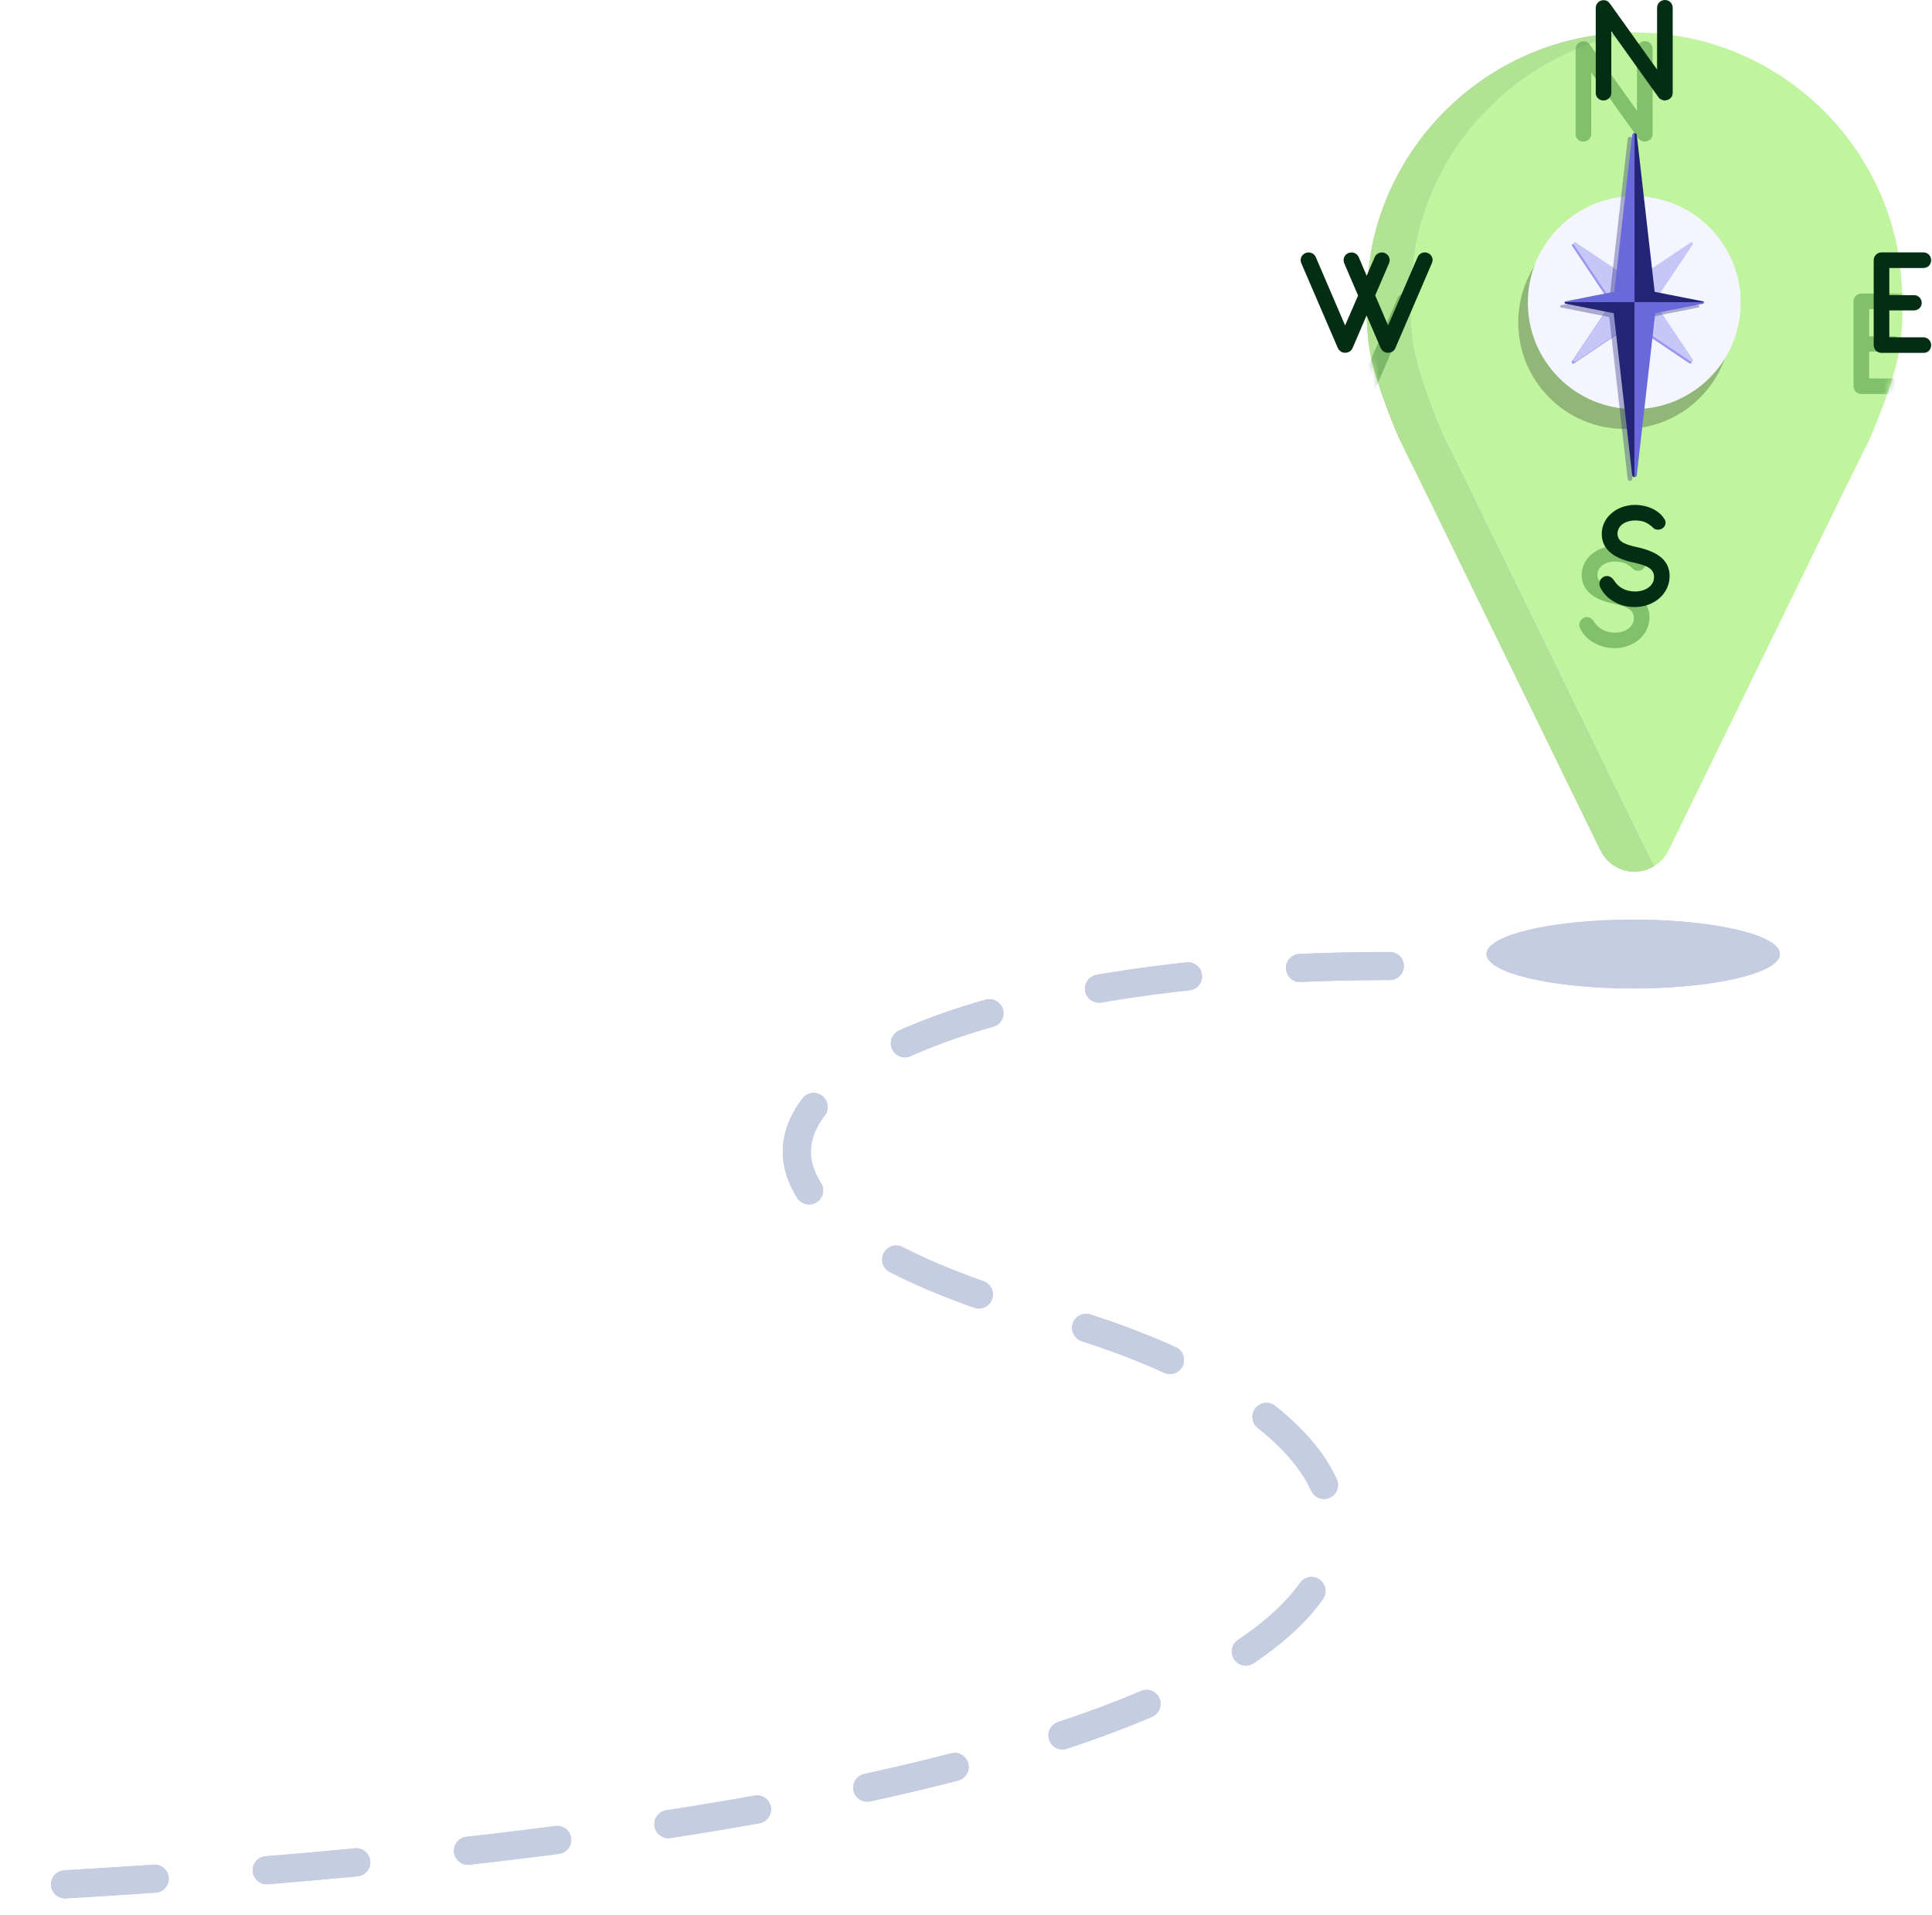 <svg width="344" height="341" viewBox="0 0 344 341" fill="none" xmlns="http://www.w3.org/2000/svg"><g clip-path="url(#clip0_372_3308)"><path d="M244.36 43.5C248.91 22.2 267.67 6.16 290.24 5.8C290.5 5.8 290.77 5.8 291.03 5.8C291.08 5.8 291.13 5.8 291.18 5.8C271.78 8.95 256.3 23.8 252.23 42.87C251.19 48.15 250.58 57.36 252.13 63.64C253.74 70.16 257.01 77.49 257.01 77.5C258.43 80.37 262.5 88.61 262.5 88.62L266.93 97.71L292.8 150.73L294.56 154.19C293.53 154.83 292.32 155.21 291.02 155.21C288.34 155.21 286.03 153.63 284.96 151.36H284.94L259.07 98.34L254.64 89.25C254.64 89.24 250.56 81 249.15 78.13C249.15 78.13 245.88 70.8 244.27 64.27C242.72 57.99 243.32 48.79 244.37 43.5H244.36Z" fill="#90B777"/><path d="M266.95 97.7L262.52 88.61C262.52 88.6 258.44 80.36 257.03 77.49C257.03 77.49 253.76 70.16 252.15 63.63C250.6 57.35 251.2 48.15 252.25 42.86C256.3 23.8 271.78 8.95 291.18 5.8C291.39 5.8 291.6 5.8 291.82 5.8C314.39 6.16 333.15 22.19 337.7 43.49C338.74 48.77 339.35 57.98 337.8 64.26C336.19 70.78 332.92 78.11 332.92 78.12C331.5 80.99 327.43 89.23 327.43 89.24L323 98.33L297.13 151.35H297.11C296.56 152.52 295.68 153.5 294.59 154.18L292.83 150.72L266.96 97.7H266.95Z" fill="#C0F49F"/><path opacity="0.71" d="M244.36 43.5C248.91 22.2 267.67 6.16 290.24 5.8C290.5 5.8 290.77 5.8 291.03 5.8C291.08 5.8 291.13 5.8 291.18 5.8C271.78 8.95 256.3 23.8 252.23 42.87C251.19 48.15 250.58 57.36 252.13 63.64C253.74 70.16 257.01 77.49 257.01 77.5C258.43 80.37 262.5 88.61 262.5 88.62L266.93 97.71L292.8 150.73L294.56 154.19C293.53 154.83 292.32 155.21 291.02 155.21C288.34 155.21 286.03 153.63 284.96 151.36H284.94L259.07 98.34L254.64 89.25C254.64 89.24 250.56 81 249.15 78.13C249.15 78.13 245.88 70.8 244.27 64.27C242.72 57.99 243.32 48.79 244.37 43.5H244.36Z" fill="#C0F49F"/><mask id="mask0_372_3308" style="mask-type:luminance" maskUnits="userSpaceOnUse" x="243" y="5" width="96" height="151"><path d="M337.7 43.5C333.15 22.2 314.39 6.17 291.82 5.81C291.56 5.81 291.29 5.81 291.03 5.81C290.98 5.81 290.93 5.81 290.88 5.81C290.67 5.81 290.46 5.81 290.24 5.81C267.67 6.17 248.91 22.2 244.36 43.5C243.32 48.78 242.71 57.99 244.26 64.27C245.87 70.79 249.14 78.12 249.14 78.13C250.56 81 254.63 89.24 254.63 89.25L259.06 98.34L284.93 151.36H284.95C285.5 152.53 286.38 153.51 287.47 154.19C288.5 154.83 289.71 155.21 291.01 155.21C293.69 155.21 296 153.63 297.07 151.36H297.09L322.96 98.34L327.39 89.25C327.39 89.24 331.47 81 332.88 78.13C332.88 78.13 336.15 70.8 337.76 64.27C339.31 57.99 338.71 48.79 337.66 43.5H337.7Z" fill="white"/></mask><g mask="url(#mask0_372_3308)"><g opacity="0.5"><path d="M280.55 23.849V8.739C280.55 7.969 281.17 7.359 281.93 7.359C282.52 7.359 282.82 7.609 283.17 8.099L291.47 19.709V8.699C291.47 7.929 292.11 7.329 292.88 7.329C293.65 7.329 294.25 7.929 294.25 8.699V23.849C294.25 24.689 293.66 25.119 292.87 25.219C292.35 25.219 291.86 24.879 291.75 24.689L283.32 12.889V23.849C283.32 24.619 282.69 25.219 281.92 25.219C281.15 25.219 280.54 24.619 280.54 23.849H280.55Z" fill="#438E39"/><path d="M234.61 69.279L228.11 54.19C228.04 54.01 228 53.83 228 53.65C228 52.88 228.64 52.279 229.4 52.279C229.95 52.279 230.46 52.59 230.7 53.13L235.91 65.279L238.22 59.95L235.75 54.19C235.68 54.01 235.64 53.83 235.64 53.65C235.64 52.88 236.28 52.279 237.04 52.279C237.59 52.279 238.1 52.59 238.34 53.13L239.75 56.429L241.18 53.13C241.4 52.599 241.92 52.279 242.47 52.279C243.22 52.279 243.85 52.9 243.85 53.65C243.85 53.83 243.81 54.01 243.74 54.19L241.27 59.929L243.56 65.269L248.82 53.12C249.04 52.59 249.56 52.27 250.11 52.27C250.85 52.27 251.49 52.87 251.49 53.63C251.49 53.809 251.45 54.01 251.36 54.19L244.87 69.29C244.65 69.85 244.12 70.139 243.53 70.139C243 70.139 242.5 69.85 242.24 69.29L239.74 63.489L237.25 69.29C237.01 69.85 236.5 70.139 235.89 70.139C235.36 70.139 234.86 69.85 234.62 69.29L234.61 69.279Z" fill="#438E39"/><path d="M330.03 68.779V53.669C330.03 52.889 330.65 52.27 331.43 52.27H338.89C339.66 52.27 340.26 52.889 340.26 53.669C340.26 54.45 339.66 55.05 338.89 55.05H332.81V59.889H337.25C337.99 59.889 338.58 60.51 338.58 61.26C338.58 62.01 337.97 62.599 337.2 62.599H332.81V67.389H338.89C339.66 67.389 340.26 68.019 340.26 68.79C340.26 69.559 339.69 70.159 338.95 70.159H331.32C330.58 70.1 330.03 69.529 330.03 68.779Z" fill="#438E39"/><path d="M281.38 111.959C281.25 111.689 281.2 111.429 281.2 111.209C281.2 110.509 281.84 109.879 282.54 109.879C282.97 109.879 283.46 110.119 283.83 110.709C284.6 111.939 285.91 112.639 287.58 112.639C289.25 112.639 290.93 111.719 290.93 110.069C290.93 108.339 289.18 107.969 287.6 107.549C284.22 106.909 281.62 105.409 281.62 102.379C281.62 99.349 284.44 97.219 287.49 97.219C289.68 97.219 291.82 98.109 292.83 99.829C292.94 99.999 292.98 100.179 292.98 100.359C292.98 101.089 292.38 101.629 291.67 101.629C291.4 101.629 291.08 101.589 290.85 101.359C289.82 100.399 289.06 99.989 287.54 99.989C285.86 99.989 284.44 100.879 284.42 102.339C284.42 103.999 286.29 104.389 288.47 104.869C291.1 105.569 293.7 106.779 293.7 109.899C293.7 113.019 290.95 115.409 287.47 115.409C284.69 115.409 282.26 113.859 281.39 111.959H281.38Z" fill="#438E39"/></g></g><path d="M289.28 76.37C299.746 76.37 308.23 67.885 308.23 57.42C308.23 46.954 299.746 38.47 289.28 38.47C278.814 38.47 270.33 46.954 270.33 57.42C270.33 67.885 278.814 76.37 289.28 76.37Z" fill="#90B777"/><path d="M290.99 72.84C301.456 72.84 309.94 64.356 309.94 53.89C309.94 43.425 301.456 34.94 290.99 34.94C280.524 34.94 272.04 43.425 272.04 53.89C272.04 64.356 280.524 72.84 290.99 72.84Z" fill="#F5F5FF"/><path d="M300.77 43.47L290.53 50.33L280.29 43.47C280.06 43.32 279.79 43.59 279.94 43.82L286.79 54.05L279.9 64.35C279.75 64.58 280.02 64.86 280.25 64.7L290.53 57.81L300.81 64.7C301.04 64.85 301.32 64.58 301.16 64.35L294.27 54.05L301.12 43.82C301.27 43.59 301 43.32 300.77 43.47Z" fill="#9898F4"/><path d="M284.13 16.52V1.41C284.13 0.64 284.75 0.03 285.51 0.03C286.1 0.03 286.4 0.28 286.75 0.77L295.05 12.38V1.37C295.05 0.6 295.69 0 296.46 0C297.23 0 297.83 0.6 297.83 1.37V16.52C297.83 17.36 297.24 17.79 296.45 17.89C295.93 17.89 295.44 17.55 295.33 17.36L286.9 5.56V16.52C286.9 17.29 286.27 17.89 285.5 17.89C284.73 17.89 284.12 17.29 284.12 16.52H284.13Z" fill="#032E14"/><path d="M238.2 61.96L231.7 46.86C231.63 46.68 231.59 46.5 231.59 46.32C231.59 45.55 232.23 44.95 232.99 44.95C233.54 44.95 234.05 45.26 234.29 45.8L239.5 57.95L241.81 52.62L239.34 46.86C239.27 46.68 239.23 46.5 239.23 46.32C239.23 45.55 239.87 44.95 240.63 44.95C241.18 44.95 241.69 45.26 241.93 45.8L243.34 49.1L244.77 45.8C244.99 45.27 245.51 44.95 246.06 44.95C246.81 44.95 247.44 45.57 247.44 46.32C247.44 46.5 247.4 46.68 247.33 46.86L244.86 52.6L247.15 57.94L252.41 45.79C252.63 45.26 253.15 44.94 253.7 44.94C254.44 44.94 255.08 45.54 255.08 46.3C255.08 46.48 255.04 46.68 254.95 46.86L248.46 61.96C248.24 62.52 247.71 62.81 247.12 62.81C246.59 62.81 246.09 62.52 245.83 61.96L243.33 56.16L240.84 61.96C240.6 62.52 240.09 62.81 239.48 62.81C238.95 62.81 238.45 62.52 238.21 61.96H238.2Z" fill="#032E14"/><path d="M333.62 61.45V46.34C333.62 45.56 334.24 44.94 335.02 44.94H342.48C343.25 44.94 343.85 45.56 343.85 46.34C343.85 47.12 343.25 47.72 342.48 47.72H336.4V52.56H340.84C341.58 52.56 342.17 53.18 342.17 53.93C342.17 54.68 341.56 55.27 340.79 55.27H336.4V60.06H342.48C343.25 60.06 343.85 60.69 343.85 61.46C343.85 62.23 343.28 62.83 342.54 62.83H334.91C334.17 62.77 333.62 62.2 333.62 61.45Z" fill="#032E14"/><path d="M284.96 104.64C284.83 104.37 284.78 104.11 284.78 103.89C284.78 103.19 285.42 102.56 286.12 102.56C286.55 102.56 287.04 102.8 287.41 103.39C288.18 104.62 289.49 105.32 291.16 105.32C292.83 105.32 294.51 104.4 294.51 102.75C294.51 101.02 292.76 100.65 291.18 100.23C287.8 99.59 285.2 98.09 285.2 95.06C285.2 92.03 288.02 89.9 291.07 89.9C293.26 89.9 295.4 90.79 296.41 92.51C296.52 92.68 296.56 92.86 296.56 93.04C296.56 93.77 295.96 94.31 295.25 94.31C294.98 94.31 294.66 94.27 294.43 94.04C293.4 93.08 292.64 92.67 291.12 92.67C289.44 92.67 288.02 93.56 288 95.02C288 96.68 289.87 97.07 292.05 97.55C294.68 98.25 297.28 99.46 297.28 102.58C297.28 105.7 294.53 108.09 291.05 108.09C288.27 108.09 285.84 106.54 284.97 104.64H284.96Z" fill="#032E14"/><path d="M301.04 43.17L290.8 50.03L280.56 43.17C280.33 43.02 280.06 43.29 280.21 43.52L287.06 53.75L280.17 64.05C280.02 64.28 280.29 64.56 280.52 64.4L290.8 57.51L301.08 64.4C301.31 64.55 301.59 64.28 301.43 64.05L294.54 53.75L301.39 43.52C301.54 43.29 301.27 43.02 301.04 43.17Z" fill="#C6C6F7"/><path d="M290.8 176C305.226 176 316.92 173.256 316.92 169.87C316.92 166.485 305.226 163.74 290.8 163.74C276.374 163.74 264.68 166.485 264.68 169.87C264.68 173.256 276.374 176 290.8 176Z" fill="#C6C6F7"/><path d="M290.8 176C305.226 176 316.92 173.256 316.92 169.87C316.92 166.485 305.226 163.74 290.8 163.74C276.374 163.74 264.68 166.485 264.68 169.87C264.68 173.256 276.374 176 290.8 176Z" fill="#C5CDE0"/><path opacity="0.35" d="M302.58 54.46C302.56 54.4 302.52 54.35 302.44 54.33L293.82 52.63L290.64 24.73C290.61 24.48 290.42 24.36 290.23 24.36C290.04 24.36 289.84 24.48 289.82 24.73L286.64 52.62L277.94 54.34C277.86 54.36 277.82 54.41 277.8 54.47C277.76 54.58 277.8 54.72 277.94 54.75L286.53 56.45L289.81 85.26C289.84 85.51 290.03 85.63 290.22 85.63C290.41 85.63 290.61 85.51 290.63 85.26L293.91 56.43L302.42 54.75C302.57 54.72 302.61 54.58 302.56 54.47L302.58 54.46Z" fill="#242477"/><path d="M290.61 24.05L287.43 51.94L278.73 53.66C278.65 53.68 278.61 53.73 278.59 53.79H287.22L287.11 54.8C287.08 55.05 287.28 55.26 287.52 55.26H291.02V23.68C290.83 23.68 290.63 23.8 290.61 24.05Z" fill="#6969DB"/><path d="M303.38 53.79C303.36 53.73 303.32 53.68 303.24 53.66L294.62 51.96L291.44 24.06C291.41 23.81 291.22 23.69 291.03 23.69V55.27H294.53C294.78 55.27 294.97 55.05 294.94 54.81L294.83 53.8H303.38V53.79Z" fill="#242477"/><path d="M294.94 53.79H291.03V84.96C291.22 84.96 291.42 84.84 291.44 84.59L294.72 55.76L303.23 54.08C303.38 54.05 303.42 53.91 303.37 53.8H294.93L294.94 53.79Z" fill="#6969DB"/><path d="M287.12 53.79H278.6C278.56 53.9 278.6 54.04 278.74 54.07L287.33 55.77L290.61 84.58C290.64 84.83 290.83 84.95 291.02 84.95V53.79H287.11H287.12Z" fill="#242477"/></g><path d="M247.463 172C149 172 100 210 187 234.5C273.448 258.845 279.5 328.5 -46 338" stroke="#C6C6F7" stroke-width="5" stroke-linecap="round" stroke-dasharray="16 20"/><path d="M247.463 172C149 172 100 210 187 234.5C273.448 258.845 279.5 328.5 -46 338" stroke="#C5CDE0" stroke-width="5" stroke-linecap="round" stroke-dasharray="16 20"/><defs><clipPath id="clip0_372_3308"><rect width="115.85" height="176.01" fill="white" transform="translate(228)"/></clipPath></defs></svg>